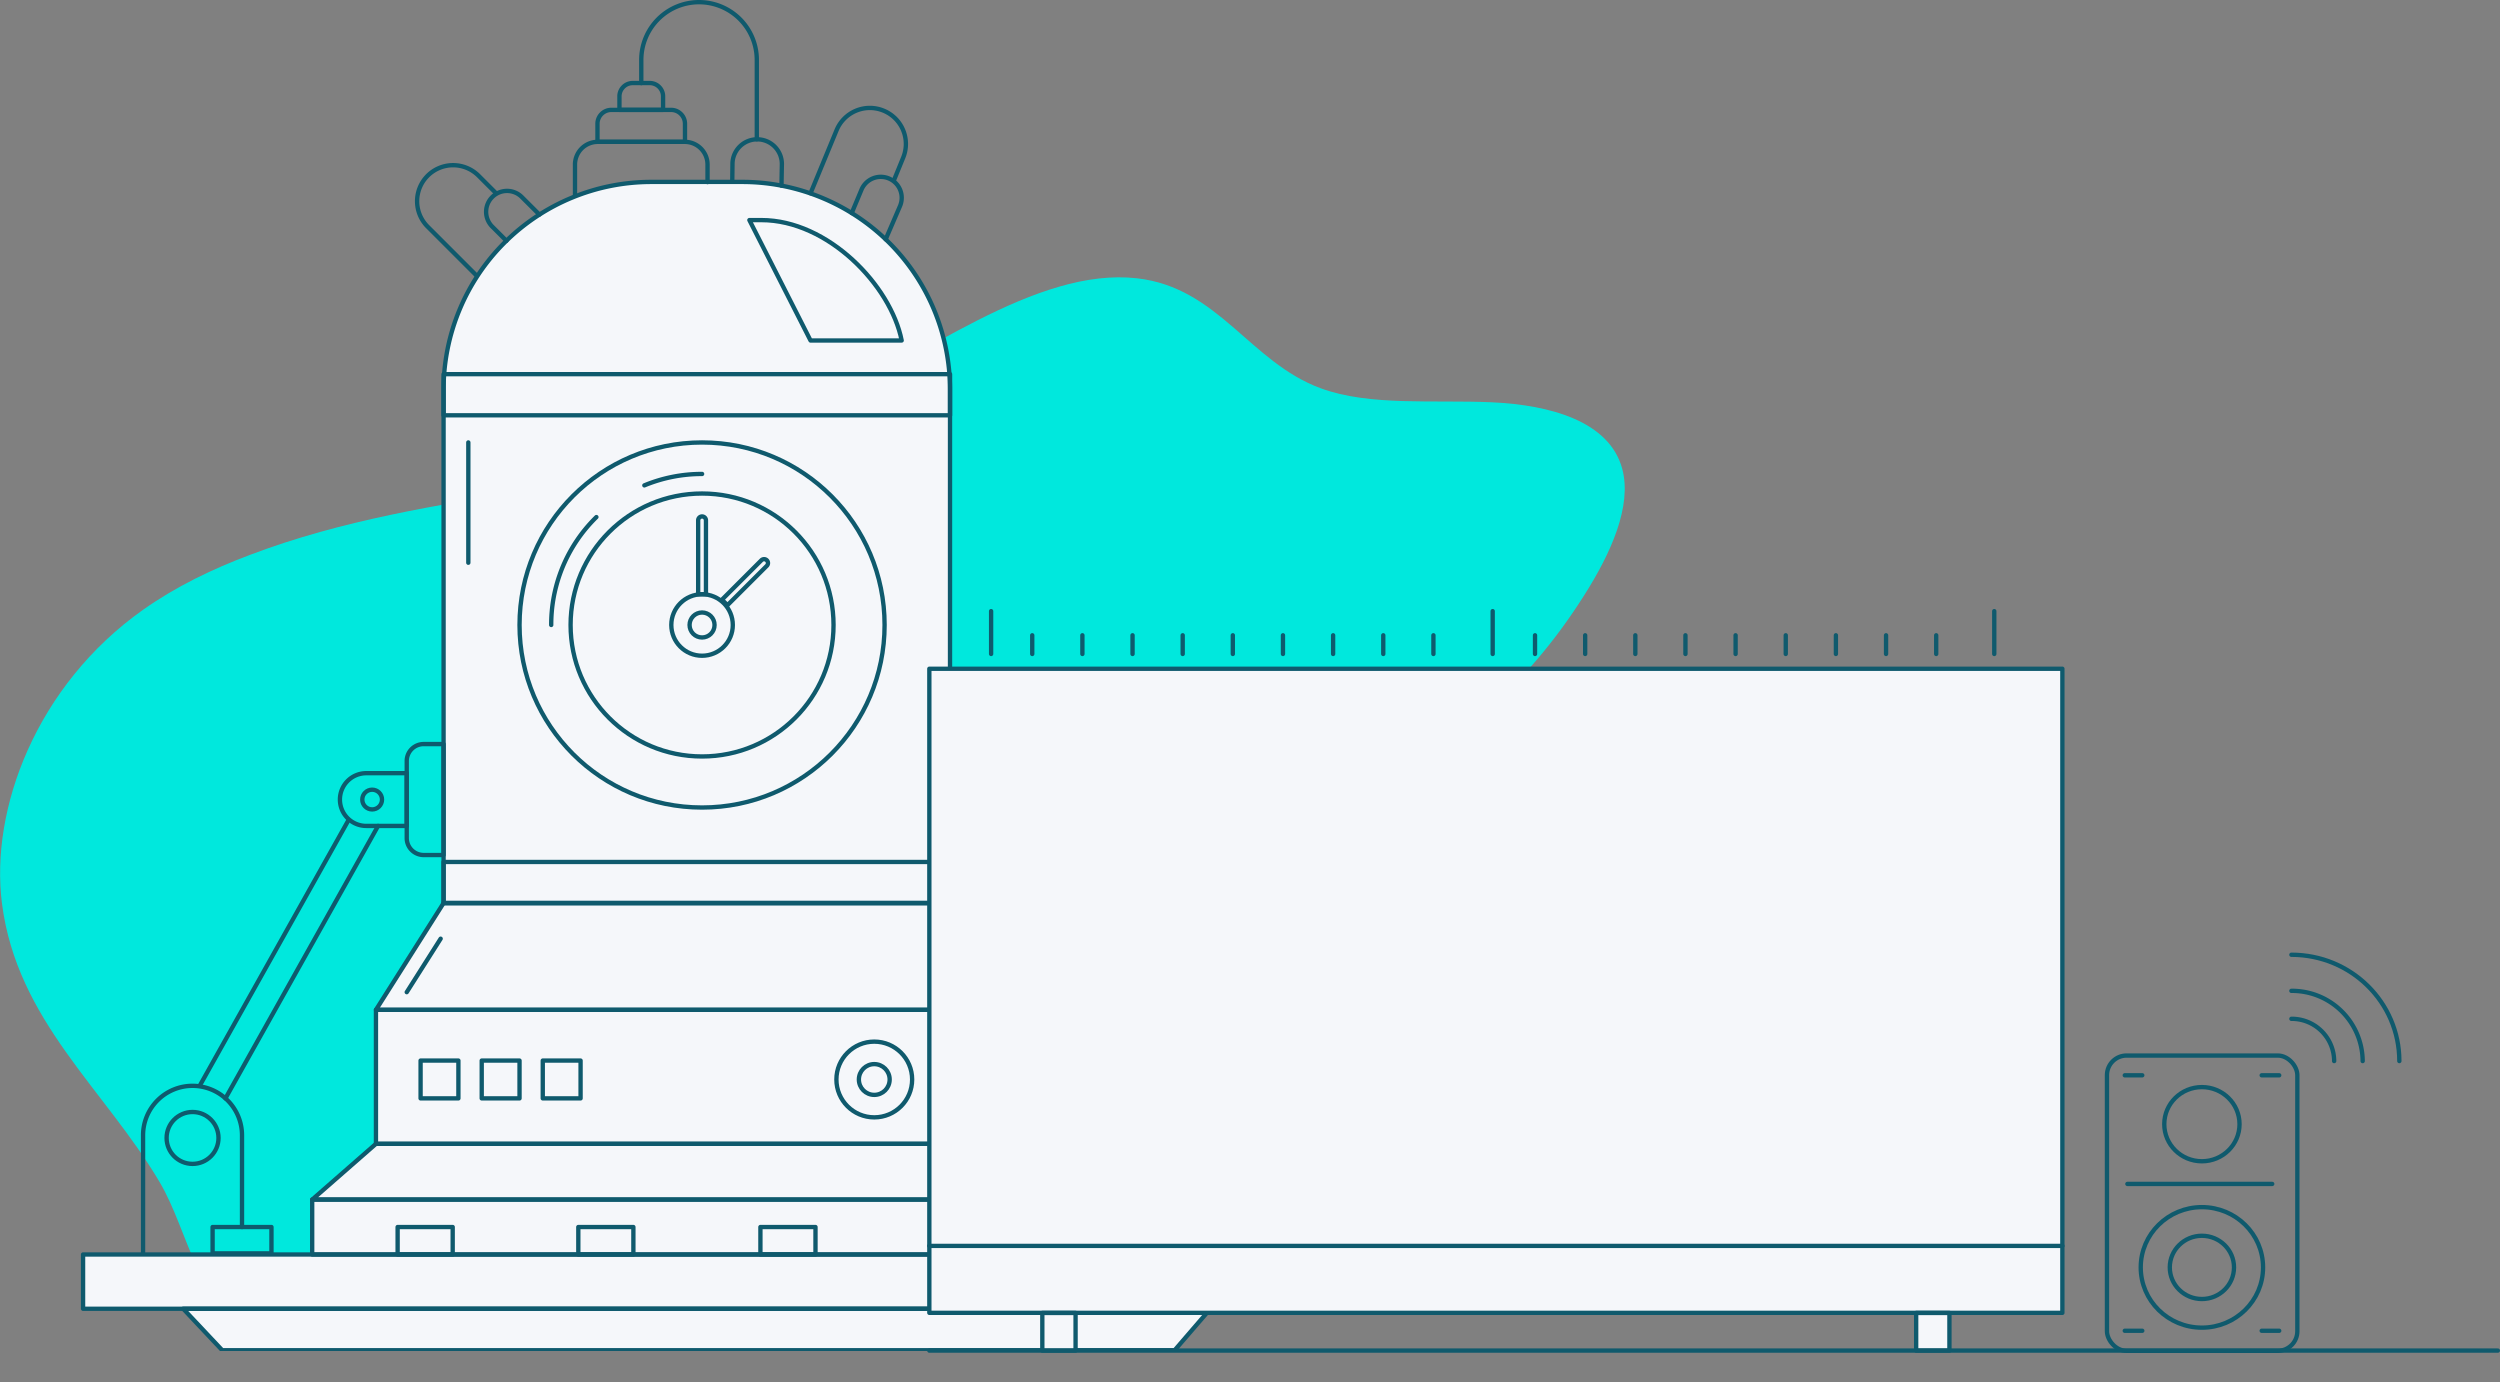 <svg xmlns="http://www.w3.org/2000/svg" xmlns:xlink="http://www.w3.org/1999/xlink" viewBox="0 0 828.49 458.15"><rect x="0" y="0" width="828.49" height="458.15" fill="#808080" stroke="none"/><defs><style>.cls-1,.cls-5{fill:none;}.cls-2{clip-path:url(#clip-path);}.cls-3{fill:#00E8DD;}.cls-4,.cls-6{fill: #f5f7fa;}.cls-5,.cls-6{stroke:#0f5a6d;stroke-linecap:round;stroke-linejoin:round;stroke-width:1.44px;}</style><clipPath id="clip-path" transform="translate(-16.33 -20.47)"><rect class="cls-1" width="633.27" height="468.19"/></clipPath></defs><g><g><g class="cls-2"><path class="cls-3" d="M254.25,478c22.15-3.93,39.35-28.27,43.93-47.75s2.34-38.42,12-58c15.54-31.41,55.59-52.91,91.4-66s74.15-23.31,104.61-48.06c14.36-11.68,25.88-25.84,35.07-40.34,8.91-14,16-29.72,12.66-42.06-4.24-15.68-23.82-21.12-43.14-22s-40.47,1.35-56.78-4.65c-23.49-8.65-33.85-33.36-60.83-36.44-33.4-3.8-71.55,26.26-107.83,43.75C224.43,185.85,161.13,180.8,99,204.42,86.83,209,74.68,214.81,63.74,222.55,28.42,247.54,12.93,288.6,17,320c5,38.72,34,61.4,52.2,92.16,9.9,16.72,12.18,41.12,32.2,50.17,30.88,13.95,60.24-16.44,91.22-14.66C219.37,449.18,222.72,483.6,254.25,478Z" transform="translate(-16.33 -20.47)"/><rect class="cls-4" x="27.53" y="415.73" width="407.39" height="17.99"/><path class="cls-4" d="M215.83,60.29H246a68.83,68.83,0,0,1,68.83,68.83V299.27a0,0,0,0,1,0,0H147a0,0,0,0,1,0,0V129.12a68.83,68.83,0,0,1,68.83-68.83Z"/><polygon class="cls-4" points="314.84 299.27 147 299.27 124.59 334.65 337.24 334.65 314.84 299.27"/><rect class="cls-4" x="124.59" y="334.65" width="212.65" height="44.42"/><polygon class="cls-4" points="337.24 379.06 124.59 379.06 103.46 397.54 358.38 397.54 337.24 379.06"/><rect class="cls-4" x="103.46" y="397.54" width="254.92" height="18.19"/><polygon class="cls-4" points="401.13 433.71 60.7 433.71 73.64 447.46 389.27 447.46 401.13 433.71"/><rect class="cls-4" x="147" y="285.65" width="167.84" height="13.63"/><rect class="cls-5" x="27.53" y="415.73" width="407.39" height="17.99"/><path class="cls-5" d="M215.83,60.29H246a68.83,68.83,0,0,1,68.83,68.83V299.27a0,0,0,0,1,0,0H147a0,0,0,0,1,0,0V129.12a68.83,68.83,0,0,1,68.83-68.83Z"/><polygon class="cls-5" points="314.84 299.27 147 299.27 124.59 334.65 337.24 334.65 314.84 299.27"/><rect class="cls-5" x="124.59" y="334.65" width="212.65" height="44.42"/><polygon class="cls-5" points="337.24 379.06 124.59 379.06 103.46 397.54 358.38 397.54 337.24 379.06"/><rect class="cls-5" x="103.46" y="397.54" width="254.92" height="18.19"/><polygon class="cls-5" points="401.13 433.71 60.7 433.71 73.64 447.46 389.27 447.46 401.13 433.71"/><rect class="cls-5" x="147" y="285.65" width="167.84" height="13.63"/><rect class="cls-5" x="147" y="124" width="167.84" height="13.63"/><path class="cls-5" d="M202.59,36.42h19.84A4.6,4.6,0,0,1,227,41V47a0,0,0,0,1,0,0H198a0,0,0,0,1,0,0V41A4.6,4.6,0,0,1,202.59,36.42Z"/><path class="cls-5" d="M267.13,66.62V40.33A19.14,19.14,0,0,0,248,21.19h0a19.14,19.14,0,0,0-19.15,19.14V48" transform="translate(-16.33 -20.47)"/><path class="cls-5" d="M209.68,27.52h5.65a4.41,4.41,0,0,1,4.41,4.41v4.48a0,0,0,0,1,0,0H205.28a0,0,0,0,1,0,0V31.93A4.41,4.41,0,0,1,209.68,27.52Z"/><path class="cls-5" d="M206.88,85.2V75a7.53,7.53,0,0,1,7.53-7.52h28.87A7.52,7.52,0,0,1,250.8,75v5.81" transform="translate(-16.33 -20.47)"/><path class="cls-5" d="M275.31,82l.13-7.18a8.18,8.18,0,0,0-8.18-8.18h0a8.19,8.19,0,0,0-8.19,8.18L259,80.59" transform="translate(-16.33 -20.47)"/><path class="cls-5" d="M174.05,111.59l-16-16a11.94,11.94,0,0,1,0-16.88h0a11.94,11.94,0,0,1,16.88,0l5.61,5.61" transform="translate(-16.33 -20.47)"/><path class="cls-5" d="M184.15,100.26l-4.69-4.69a6.92,6.92,0,0,1,0-9.8h0a6.92,6.92,0,0,1,9.8,0l5.81,5.8" transform="translate(-16.33 -20.47)"/><path class="cls-5" d="M284.94,84.51l8.63-20.89a11.93,11.93,0,0,1,15.59-6.47h0a11.93,11.93,0,0,1,6.47,15.59l-3,7.33" transform="translate(-16.33 -20.47)"/><path class="cls-5" d="M298.59,91.06l3.22-7.7a6.93,6.93,0,0,1,9.05-3.76h0a6.94,6.94,0,0,1,3.77,9.06l-4.79,11.11" transform="translate(-16.33 -20.47)"/><circle class="cls-5" cx="232.66" cy="207.12" r="60.49"/><circle class="cls-5" cx="232.66" cy="207.12" r="43.57"/><circle class="cls-5" cx="232.66" cy="207.12" r="10.19"/><circle class="cls-5" cx="232.66" cy="207.12" r="4.14"/><circle class="cls-5" cx="289.73" cy="357.74" r="12.55"/><circle class="cls-5" cx="289.73" cy="357.74" r="5.1"/><path class="cls-5" d="M229.87,181.32A49.86,49.86,0,0,1,249,177.54" transform="translate(-16.33 -20.47)"/><path class="cls-5" d="M199,227.58A49.87,49.87,0,0,1,210.17,196a51.75,51.75,0,0,1,3.8-4.17" transform="translate(-16.33 -20.47)"/><rect class="cls-5" x="131.77" y="406.63" width="18.25" height="9.09"/><rect class="cls-5" x="191.65" y="406.63" width="18.25" height="9.09"/><rect class="cls-5" x="252" y="406.63" width="18.25" height="9.09"/><rect class="cls-5" x="311.88" y="406.63" width="18.25" height="9.09"/><path class="cls-5" d="M140.4,246.58H147a0,0,0,0,1,0,0v36.77a0,0,0,0,1,0,0h-6.6a5.61,5.61,0,0,1-5.61-5.61V252.19A5.61,5.61,0,0,1,140.4,246.58Z"/><path class="cls-5" d="M121.39,256.23h13.4a0,0,0,0,1,0,0v17.48a0,0,0,0,1,0,0h-13.4a8.74,8.74,0,0,1-8.74-8.74v0A8.74,8.74,0,0,1,121.39,256.23Z"/><path class="cls-5" d="M63.74,435.84V396.7a16.39,16.39,0,0,1,16.4-16.39h0A16.39,16.39,0,0,1,96.53,396.7v30.4" transform="translate(-16.33 -20.47)"/><rect class="cls-5" x="86.77" y="427.1" width="19.51" height="8.74" transform="translate(176.73 842.47) rotate(180)"/><circle class="cls-5" cx="63.81" cy="377.11" r="8.6"/><circle class="cls-5" cx="123.33" cy="264.97" r="3.27"/><line class="cls-5" x1="125.29" y1="273.71" x2="74.71" y2="364"/><line class="cls-5" x1="115.48" y1="271.81" x2="66.17" y2="359.84"/><rect class="cls-5" x="139.38" y="351.47" width="12.53" height="12.53"/><rect class="cls-5" x="159.64" y="351.47" width="12.53" height="12.53"/><rect class="cls-5" x="179.87" y="351.47" width="12.53" height="12.53"/><path class="cls-5" d="M336.73,267h6.43a0,0,0,0,1,0,0v36.77a0,0,0,0,1,0,0h-6.43a5.56,5.56,0,0,1-5.56-5.56V272.61A5.56,5.56,0,0,1,336.73,267Z" transform="translate(657.99 550.4) rotate(180)"/><path class="cls-5" d="M351.82,276.69H364.9a0,0,0,0,1,0,0v17.48a0,0,0,0,1,0,0H351.82a8.66,8.66,0,0,1-8.66-8.66v-.16A8.66,8.66,0,0,1,351.82,276.69Z" transform="translate(691.72 550.4) rotate(-180)"/><path class="cls-5" d="M429,435.84V396.7a16.24,16.24,0,0,0-16.1-16.39h0a16.24,16.24,0,0,0-16.09,16.39v30.4" transform="translate(-16.33 -20.47)"/><rect class="cls-5" x="370.86" y="406.63" width="19.17" height="8.74"/><ellipse class="cls-5" cx="396.54" cy="377.11" rx="8.45" ry="8.6"/><ellipse class="cls-5" cx="338.08" cy="264.97" rx="3.21" ry="3.27"/><line class="cls-5" x1="336.16" y1="273.71" x2="385.83" y2="364"/><line class="cls-5" x1="345.79" y1="271.81" x2="394.22" y2="359.84"/><path class="cls-5" d="M232.66,171.15h0a1.29,1.29,0,0,1,1.29,1.29v24.49a0,0,0,0,1,0,0h-2.58a0,0,0,0,1,0,0V172.44A1.29,1.29,0,0,1,232.66,171.15Z"/><path class="cls-5" d="M263.49,203.26h0a1.29,1.29,0,0,1,1.29,1.29V223a0,0,0,0,1,0,0H262.2a0,0,0,0,1,0,0V204.55A1.29,1.29,0,0,1,263.49,203.26Z" transform="translate(211.54 -144.36) rotate(45)"/><path class="cls-5" d="M264.67,93.41h4c22,0,42.86,21.6,46.47,39.9H284.94Z" transform="translate(-16.33 -20.47)"/><line class="cls-5" x1="155.2" y1="146.62" x2="155.2" y2="186.49"/><line class="cls-5" x1="134.79" y1="328.8" x2="146.03" y2="311.08"/></g><rect class="cls-6" x="307.98" y="221.62" width="375.48" height="213.45"/><line class="cls-6" x1="683.47" y1="412.88" x2="307.98" y2="412.88"/><rect class="cls-6" x="345.42" y="435.1" width="11.02" height="12.48"/><rect class="cls-6" x="635.01" y="435.1" width="11.02" height="12.48"/><line class="cls-5" x1="307.98" y1="447.58" x2="827.77" y2="447.58"/><rect class="cls-5" x="714.58" y="370.26" width="63.09" height="97.86" rx="6.5" ry="6.5" transform="translate(1475.91 817.92) rotate(180)"/><ellipse class="cls-5" cx="729.7" cy="372.55" rx="12.47" ry="12.29"/><ellipse class="cls-5" cx="729.7" cy="420.01" rx="10.64" ry="10.48"/><ellipse class="cls-5" cx="729.7" cy="420.01" rx="20.27" ry="19.97"/><line class="cls-5" x1="753" y1="392.35" x2="705.01" y2="392.35"/><line class="cls-5" x1="755.32" y1="356.35" x2="749.52" y2="356.35"/><line class="cls-5" x1="709.94" y1="356.35" x2="704.14" y2="356.35"/><line class="cls-5" x1="755.32" y1="441.01" x2="749.52" y2="441.01"/><line class="cls-5" x1="709.94" y1="441.01" x2="704.14" y2="441.01"/><path class="cls-5" d="M789.86,372.1a14.06,14.06,0,0,0-14.17-14" transform="translate(-16.33 -20.47)"/><path class="cls-5" d="M799.31,372.1a23.44,23.44,0,0,0-23.62-23.27" transform="translate(-16.33 -20.47)"/><path class="cls-5" d="M811.46,372.1c0-19.46-16-35.23-35.77-35.23" transform="translate(-16.33 -20.47)"/><line class="cls-6" x1="328.45" y1="216.72" x2="328.45" y2="202.53"/><line class="cls-6" x1="660.89" y1="216.72" x2="660.89" y2="202.53"/><line class="cls-6" x1="494.67" y1="216.72" x2="494.67" y2="202.53"/><line class="cls-6" x1="342.08" y1="216.72" x2="342.08" y2="210.53"/><line class="cls-6" x1="475.03" y1="216.72" x2="475.03" y2="210.53"/><line class="cls-6" x1="408.55" y1="216.72" x2="408.55" y2="210.53"/><line class="cls-6" x1="358.7" y1="216.72" x2="358.7" y2="210.53"/><line class="cls-6" x1="375.32" y1="216.72" x2="375.32" y2="210.53"/><line class="cls-6" x1="391.94" y1="216.72" x2="391.94" y2="210.53"/><line class="cls-6" x1="425.17" y1="216.72" x2="425.17" y2="210.53"/><line class="cls-6" x1="441.79" y1="216.72" x2="441.79" y2="210.53"/><line class="cls-6" x1="458.41" y1="216.72" x2="458.41" y2="210.53"/><line class="cls-6" x1="508.7" y1="216.72" x2="508.7" y2="210.53"/><line class="cls-6" x1="641.65" y1="216.72" x2="641.65" y2="210.53"/><line class="cls-6" x1="575.17" y1="216.72" x2="575.17" y2="210.53"/><line class="cls-6" x1="525.32" y1="216.72" x2="525.32" y2="210.53"/><line class="cls-6" x1="541.94" y1="216.72" x2="541.94" y2="210.53"/><line class="cls-6" x1="558.55" y1="216.72" x2="558.55" y2="210.53"/><line class="cls-6" x1="591.79" y1="216.72" x2="591.79" y2="210.53"/><line class="cls-6" x1="608.41" y1="216.72" x2="608.41" y2="210.53"/><line class="cls-6" x1="625.03" y1="216.72" x2="625.03" y2="210.53"/></g></g></svg>